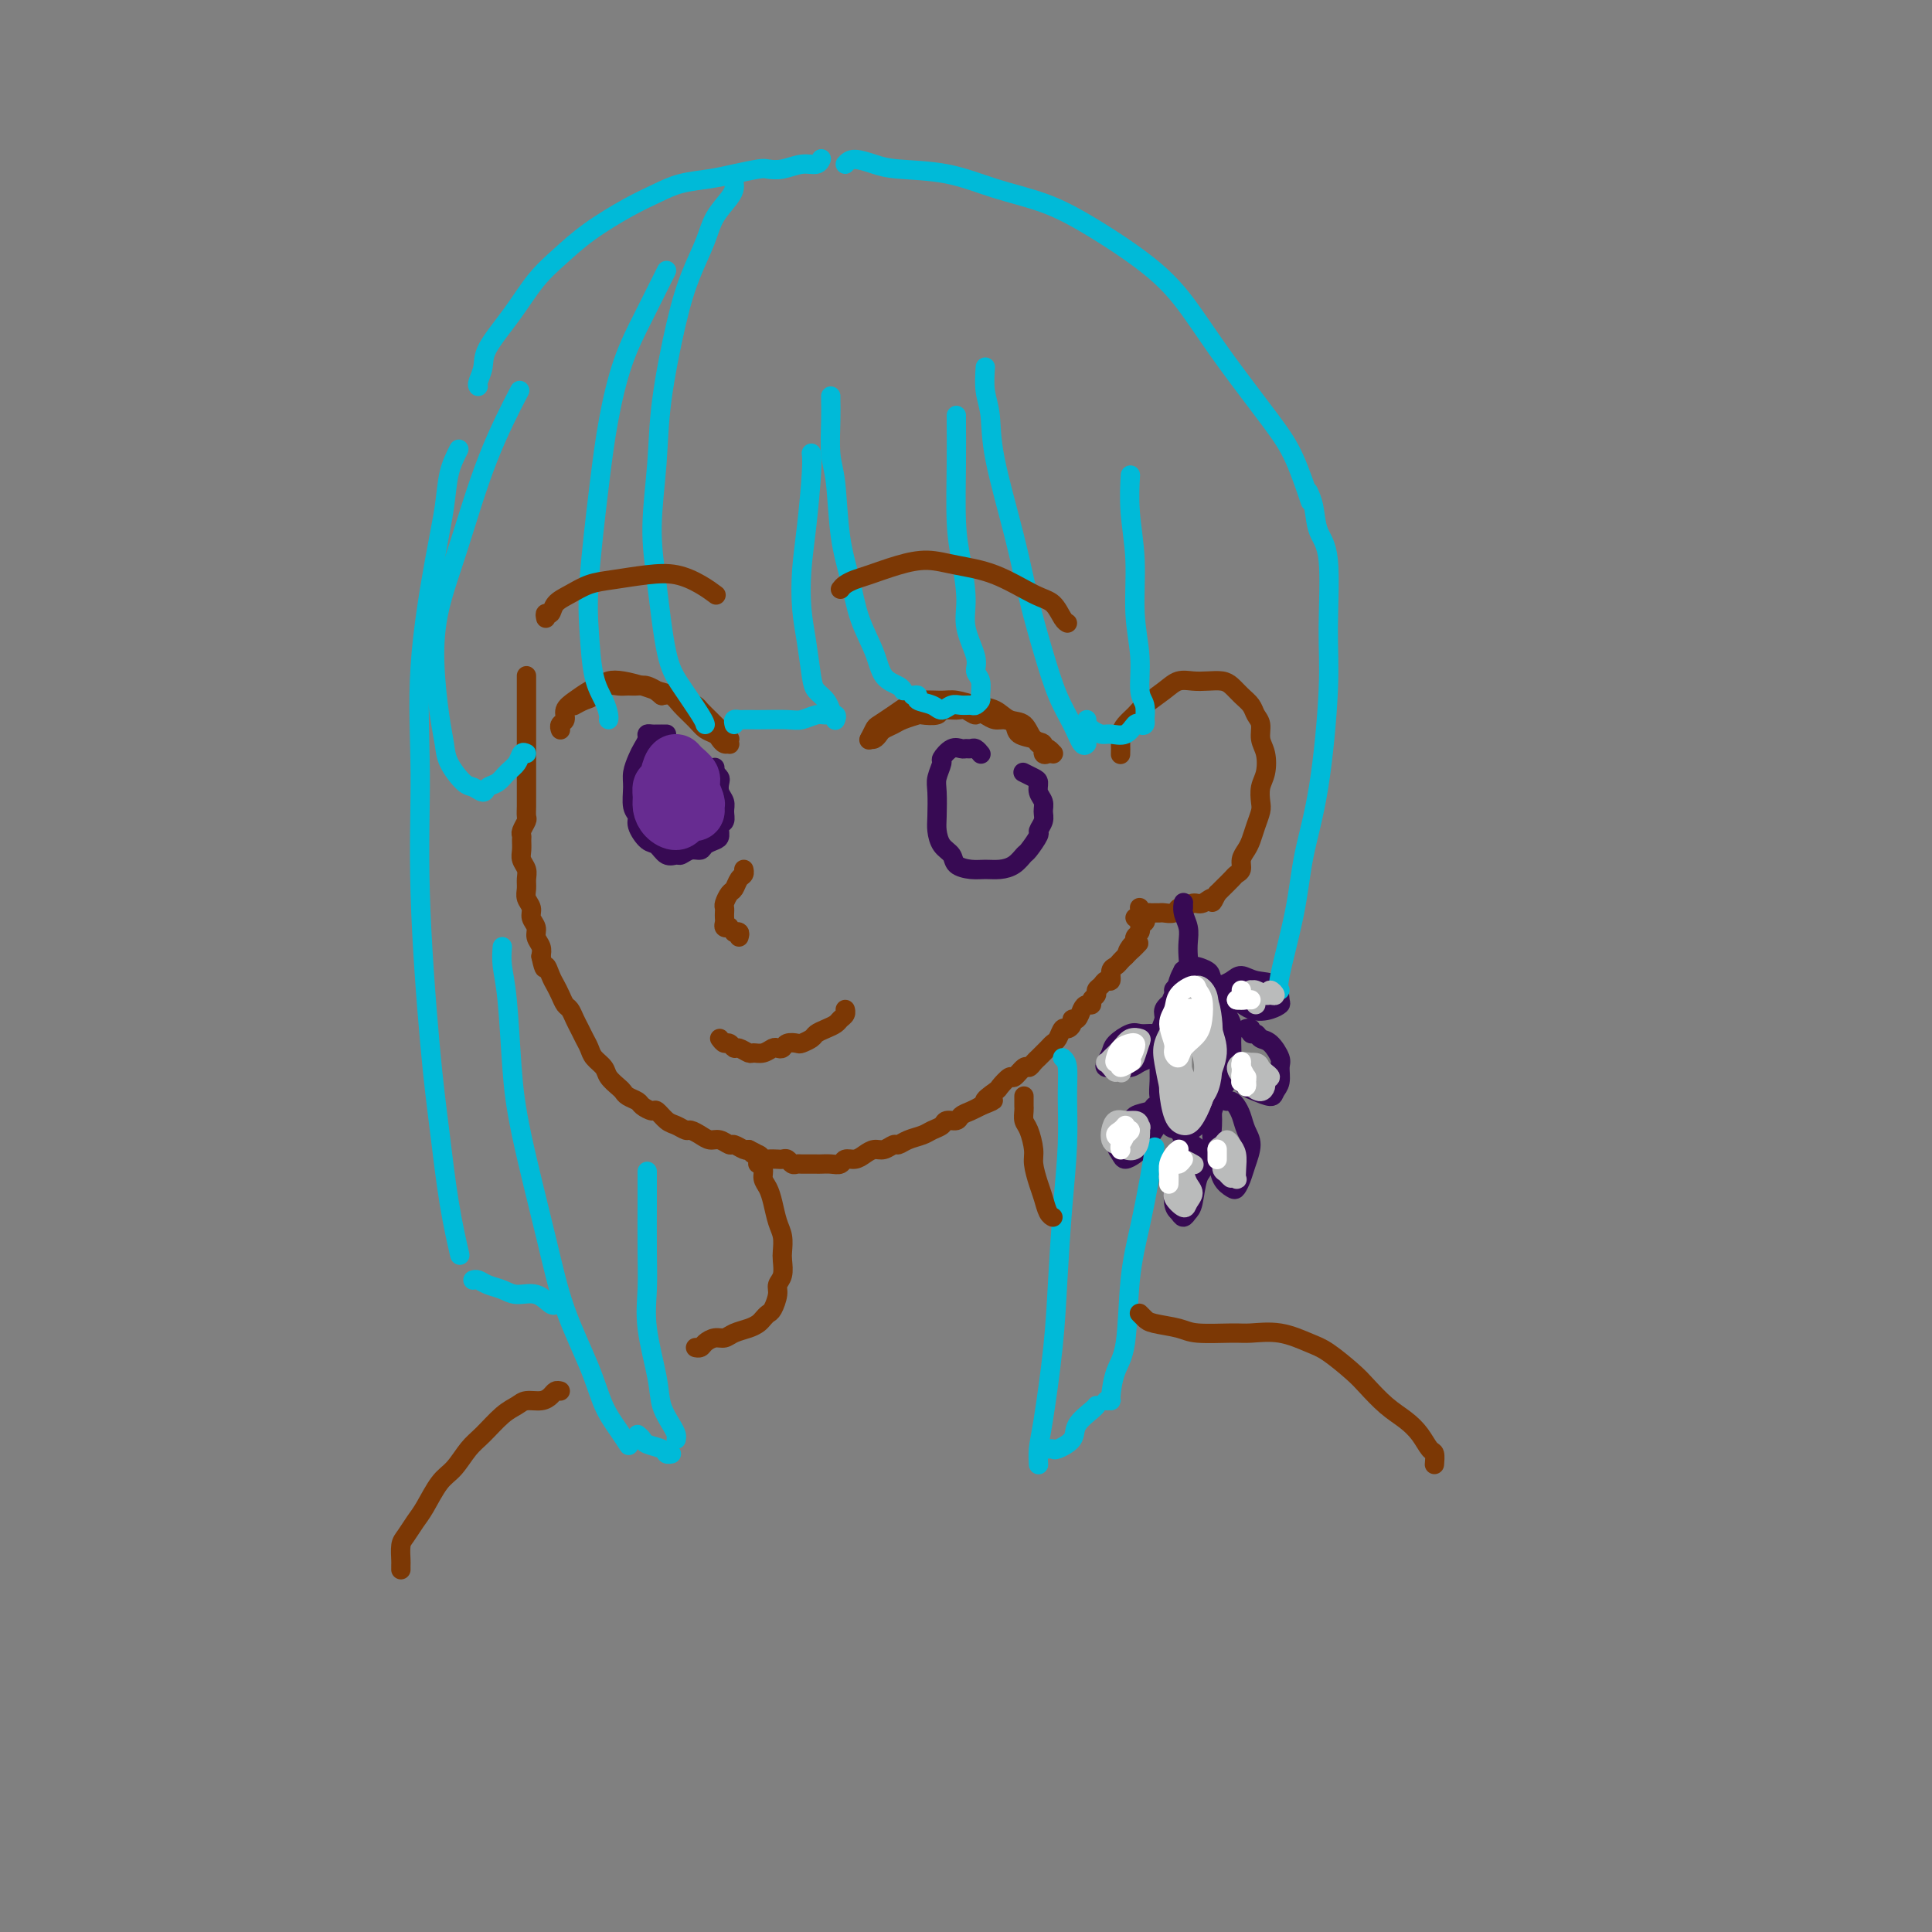 <svg viewBox='0 0 400 400' version='1.1' xmlns='http://www.w3.org/2000/svg' xmlns:xlink='http://www.w3.org/1999/xlink'><rect x="0" y="0" width="400" height="400" fill="#808080" stroke="none"/><g fill='none' stroke='#7C3805' stroke-width='4' stroke-linecap='round' stroke-linejoin='round'><path d='M109,140c-0.000,-0.088 -0.000,-0.175 0,0c0.000,0.175 0.000,0.613 0,1c-0.000,0.387 -0.000,0.723 0,1c0.000,0.277 0.000,0.496 0,1c-0.000,0.504 -0.000,1.294 0,2c0.000,0.706 0.000,1.329 0,2c-0.000,0.671 -0.000,1.391 0,2c0.000,0.609 0.000,1.105 0,2c-0.000,0.895 -0.000,2.187 0,3c0.000,0.813 0.000,1.148 0,2c-0.000,0.852 -0.000,2.221 0,3c0.000,0.779 0.001,0.967 0,2c-0.001,1.033 -0.004,2.910 0,4c0.004,1.090 0.015,1.391 0,2c-0.015,0.609 -0.057,1.524 0,2c0.057,0.476 0.212,0.512 0,1c-0.212,0.488 -0.790,1.429 -1,2c-0.210,0.571 -0.053,0.772 0,1c0.053,0.228 -0.000,0.484 0,1c0.000,0.516 0.053,1.293 0,2c-0.053,0.707 -0.211,1.344 0,2c0.211,0.656 0.793,1.330 1,2c0.207,0.670 0.040,1.334 0,2c-0.040,0.666 0.046,1.333 0,2c-0.046,0.667 -0.223,1.333 0,2c0.223,0.667 0.848,1.333 1,2c0.152,0.667 -0.169,1.333 0,2c0.169,0.667 0.829,1.333 1,2c0.171,0.667 -0.146,1.333 0,2c0.146,0.667 0.756,1.333 1,2c0.244,0.667 0.122,1.333 0,2'/><path d='M112,198c0.797,3.761 0.791,2.163 1,2c0.209,-0.163 0.633,1.107 1,2c0.367,0.893 0.676,1.408 1,2c0.324,0.592 0.664,1.261 1,2c0.336,0.739 0.667,1.549 1,2c0.333,0.451 0.667,0.544 1,1c0.333,0.456 0.666,1.277 1,2c0.334,0.723 0.671,1.348 1,2c0.329,0.652 0.650,1.329 1,2c0.350,0.671 0.727,1.335 1,2c0.273,0.665 0.440,1.330 1,2c0.560,0.670 1.511,1.345 2,2c0.489,0.655 0.516,1.289 1,2c0.484,0.711 1.424,1.500 2,2c0.576,0.500 0.788,0.713 1,1c0.212,0.287 0.423,0.650 1,1c0.577,0.350 1.520,0.689 2,1c0.480,0.311 0.499,0.594 1,1c0.501,0.406 1.486,0.936 2,1c0.514,0.064 0.557,-0.337 1,0c0.443,0.337 1.288,1.414 2,2c0.712,0.586 1.293,0.683 2,1c0.707,0.317 1.540,0.854 2,1c0.460,0.146 0.547,-0.101 1,0c0.453,0.101 1.272,0.548 2,1c0.728,0.452 1.365,0.909 2,1c0.635,0.091 1.270,-0.186 2,0c0.730,0.186 1.557,0.833 2,1c0.443,0.167 0.504,-0.147 1,0c0.496,0.147 1.427,0.756 2,1c0.573,0.244 0.786,0.122 1,0'/><path d='M155,238c4.047,1.944 1.666,1.306 1,1c-0.666,-0.306 0.385,-0.278 1,0c0.615,0.278 0.795,0.805 1,1c0.205,0.195 0.436,0.056 1,0c0.564,-0.056 1.461,-0.029 2,0c0.539,0.029 0.721,0.060 1,0c0.279,-0.060 0.656,-0.212 1,0c0.344,0.212 0.656,0.789 1,1c0.344,0.211 0.721,0.057 1,0c0.279,-0.057 0.459,-0.015 1,0c0.541,0.015 1.444,0.005 2,0c0.556,-0.005 0.764,-0.005 1,0c0.236,0.005 0.500,0.016 1,0c0.500,-0.016 1.236,-0.060 2,0c0.764,0.060 1.556,0.222 2,0c0.444,-0.222 0.541,-0.829 1,-1c0.459,-0.171 1.278,0.094 2,0c0.722,-0.094 1.345,-0.546 2,-1c0.655,-0.454 1.343,-0.909 2,-1c0.657,-0.091 1.282,0.183 2,0c0.718,-0.183 1.529,-0.823 2,-1c0.471,-0.177 0.603,0.107 1,0c0.397,-0.107 1.061,-0.607 2,-1c0.939,-0.393 2.153,-0.679 3,-1c0.847,-0.321 1.325,-0.677 2,-1c0.675,-0.323 1.546,-0.611 2,-1c0.454,-0.389 0.492,-0.878 1,-1c0.508,-0.122 1.487,0.122 2,0c0.513,-0.122 0.561,-0.610 1,-1c0.439,-0.390 1.268,-0.683 2,-1c0.732,-0.317 1.366,-0.659 2,-1'/><path d='M203,229c4.909,-1.968 1.681,-0.889 1,-1c-0.681,-0.111 1.183,-1.410 2,-2c0.817,-0.590 0.586,-0.469 1,-1c0.414,-0.531 1.473,-1.715 2,-2c0.527,-0.285 0.522,0.327 1,0c0.478,-0.327 1.437,-1.593 2,-2c0.563,-0.407 0.728,0.046 1,0c0.272,-0.046 0.650,-0.590 1,-1c0.350,-0.410 0.671,-0.686 1,-1c0.329,-0.314 0.666,-0.666 1,-1c0.334,-0.334 0.667,-0.649 1,-1c0.333,-0.351 0.668,-0.738 1,-1c0.332,-0.262 0.663,-0.400 1,-1c0.337,-0.600 0.682,-1.662 1,-2c0.318,-0.338 0.610,0.046 1,0c0.390,-0.046 0.878,-0.524 1,-1c0.122,-0.476 -0.121,-0.950 0,-1c0.121,-0.050 0.606,0.323 1,0c0.394,-0.323 0.698,-1.343 1,-2c0.302,-0.657 0.602,-0.950 1,-1c0.398,-0.050 0.894,0.142 1,0c0.106,-0.142 -0.179,-0.617 0,-1c0.179,-0.383 0.823,-0.675 1,-1c0.177,-0.325 -0.111,-0.682 0,-1c0.111,-0.318 0.621,-0.596 1,-1c0.379,-0.404 0.626,-0.934 1,-1c0.374,-0.066 0.874,0.333 1,0c0.126,-0.333 -0.121,-1.399 0,-2c0.121,-0.601 0.609,-0.739 1,-1c0.391,-0.261 0.683,-0.646 1,-1c0.317,-0.354 0.658,-0.677 1,-1'/><path d='M233,198c4.885,-4.974 2.097,-1.910 1,-1c-1.097,0.910 -0.504,-0.333 0,-1c0.504,-0.667 0.920,-0.757 1,-1c0.080,-0.243 -0.176,-0.640 0,-1c0.176,-0.360 0.783,-0.684 1,-1c0.217,-0.316 0.045,-0.624 0,-1c-0.045,-0.376 0.036,-0.819 0,-1c-0.036,-0.181 -0.191,-0.101 0,0c0.191,0.101 0.727,0.223 1,0c0.273,-0.223 0.283,-0.792 0,-1c-0.283,-0.208 -0.859,-0.056 -1,0c-0.141,0.056 0.154,0.015 0,0c-0.154,-0.015 -0.758,-0.004 -1,0c-0.242,0.004 -0.121,0.002 0,0'/><path d='M232,156c-0.004,0.178 -0.009,0.357 0,0c0.009,-0.357 0.031,-1.249 0,-2c-0.031,-0.751 -0.115,-1.359 0,-2c0.115,-0.641 0.428,-1.314 1,-2c0.572,-0.686 1.402,-1.385 2,-2c0.598,-0.615 0.964,-1.145 2,-2c1.036,-0.855 2.743,-2.033 4,-3c1.257,-0.967 2.066,-1.721 3,-2c0.934,-0.279 1.993,-0.083 3,0c1.007,0.083 1.961,0.052 3,0c1.039,-0.052 2.162,-0.127 3,0c0.838,0.127 1.391,0.456 2,1c0.609,0.544 1.272,1.304 2,2c0.728,0.696 1.519,1.329 2,2c0.481,0.671 0.652,1.380 1,2c0.348,0.620 0.874,1.152 1,2c0.126,0.848 -0.149,2.013 0,3c0.149,0.987 0.720,1.797 1,3c0.280,1.203 0.268,2.800 0,4c-0.268,1.200 -0.793,2.002 -1,3c-0.207,0.998 -0.097,2.193 0,3c0.097,0.807 0.180,1.227 0,2c-0.180,0.773 -0.622,1.898 -1,3c-0.378,1.102 -0.693,2.179 -1,3c-0.307,0.821 -0.606,1.385 -1,2c-0.394,0.615 -0.883,1.282 -1,2c-0.117,0.718 0.137,1.488 0,2c-0.137,0.512 -0.666,0.766 -1,1c-0.334,0.234 -0.475,0.448 -1,1c-0.525,0.552 -1.436,1.444 -2,2c-0.564,0.556 -0.782,0.778 -1,1'/><path d='M252,185c-1.522,3.100 -0.828,1.352 -1,1c-0.172,-0.352 -1.211,0.694 -2,1c-0.789,0.306 -1.328,-0.128 -2,0c-0.672,0.128 -1.475,0.819 -2,1c-0.525,0.181 -0.770,-0.148 -1,0c-0.230,0.148 -0.444,0.772 -1,1c-0.556,0.228 -1.455,0.061 -2,0c-0.545,-0.061 -0.737,-0.015 -1,0c-0.263,0.015 -0.596,0.000 -1,0c-0.404,-0.000 -0.879,0.014 -1,0c-0.121,-0.014 0.111,-0.056 0,0c-0.111,0.056 -0.566,0.211 -1,0c-0.434,-0.211 -0.848,-0.789 -1,-1c-0.152,-0.211 -0.041,-0.057 0,0c0.041,0.057 0.012,0.016 0,0c-0.012,-0.016 -0.006,-0.008 0,0'/><path d='M116,151c0.033,0.096 0.066,0.192 0,0c-0.066,-0.192 -0.232,-0.671 0,-1c0.232,-0.329 0.863,-0.508 1,-1c0.137,-0.492 -0.221,-1.298 0,-2c0.221,-0.702 1.020,-1.299 2,-2c0.980,-0.701 2.142,-1.505 3,-2c0.858,-0.495 1.412,-0.679 2,-1c0.588,-0.321 1.211,-0.777 2,-1c0.789,-0.223 1.743,-0.212 3,0c1.257,0.212 2.816,0.627 4,1c1.184,0.373 1.994,0.706 3,1c1.006,0.294 2.210,0.551 3,1c0.790,0.449 1.167,1.090 2,2c0.833,0.910 2.121,2.090 3,3c0.879,0.910 1.350,1.550 2,2c0.650,0.450 1.481,0.710 2,1c0.519,0.290 0.727,0.610 1,1c0.273,0.390 0.610,0.852 1,1c0.390,0.148 0.834,-0.016 1,0c0.166,0.016 0.056,0.212 0,0c-0.056,-0.212 -0.057,-0.830 0,-1c0.057,-0.170 0.171,0.110 0,0c-0.171,-0.110 -0.627,-0.611 -1,-1c-0.373,-0.389 -0.662,-0.667 -1,-1c-0.338,-0.333 -0.724,-0.720 -1,-1c-0.276,-0.280 -0.440,-0.452 -1,-1c-0.560,-0.548 -1.515,-1.471 -2,-2c-0.485,-0.529 -0.500,-0.664 -1,-1c-0.500,-0.336 -1.484,-0.874 -2,-1c-0.516,-0.126 -0.562,0.158 -1,0c-0.438,-0.158 -1.268,-0.760 -2,-1c-0.732,-0.240 -1.366,-0.120 -2,0'/><path d='M137,144c-1.987,-1.558 -0.954,-0.953 -1,-1c-0.046,-0.047 -1.171,-0.747 -2,-1c-0.829,-0.253 -1.363,-0.061 -2,0c-0.637,0.061 -1.378,-0.009 -2,0c-0.622,0.009 -1.127,0.097 -2,0c-0.873,-0.097 -2.115,-0.380 -3,0c-0.885,0.380 -1.412,1.421 -2,2c-0.588,0.579 -1.235,0.694 -2,1c-0.765,0.306 -1.647,0.802 -2,1c-0.353,0.198 -0.176,0.099 0,0'/><path d='M180,153c0.027,-0.056 0.055,-0.112 0,0c-0.055,0.112 -0.191,0.391 0,0c0.191,-0.391 0.710,-1.454 1,-2c0.290,-0.546 0.350,-0.577 1,-1c0.650,-0.423 1.892,-1.239 3,-2c1.108,-0.761 2.084,-1.469 3,-2c0.916,-0.531 1.771,-0.887 3,-1c1.229,-0.113 2.832,0.015 4,0c1.168,-0.015 1.902,-0.175 3,0c1.098,0.175 2.559,0.685 4,1c1.441,0.315 2.863,0.436 4,1c1.137,0.564 1.988,1.570 3,2c1.012,0.430 2.184,0.283 3,1c0.816,0.717 1.275,2.297 2,3c0.725,0.703 1.715,0.528 2,1c0.285,0.472 -0.134,1.591 0,2c0.134,0.409 0.820,0.109 1,0c0.180,-0.109 -0.148,-0.029 0,0c0.148,0.029 0.770,0.005 1,0c0.230,-0.005 0.068,0.010 0,0c-0.068,-0.010 -0.044,-0.044 0,0c0.044,0.044 0.106,0.168 0,0c-0.106,-0.168 -0.381,-0.626 -1,-1c-0.619,-0.374 -1.583,-0.665 -2,-1c-0.417,-0.335 -0.286,-0.716 -1,-1c-0.714,-0.284 -2.274,-0.471 -3,-1c-0.726,-0.529 -0.617,-1.399 -1,-2c-0.383,-0.601 -1.257,-0.931 -2,-1c-0.743,-0.069 -1.355,0.123 -2,0c-0.645,-0.123 -1.322,-0.562 -2,-1'/><path d='M204,148c-2.208,-1.176 -1.727,-0.115 -2,0c-0.273,0.115 -1.300,-0.715 -2,-1c-0.700,-0.285 -1.075,-0.025 -2,0c-0.925,0.025 -2.401,-0.187 -3,0c-0.599,0.187 -0.320,0.771 -1,1c-0.680,0.229 -2.318,0.103 -3,0c-0.682,-0.103 -0.406,-0.182 -1,0c-0.594,0.182 -2.057,0.627 -3,1c-0.943,0.373 -1.367,0.674 -2,1c-0.633,0.326 -1.476,0.676 -2,1c-0.524,0.324 -0.728,0.623 -1,1c-0.272,0.377 -0.612,0.832 -1,1c-0.388,0.168 -0.825,0.048 -1,0c-0.175,-0.048 -0.087,-0.024 0,0'/><path d='M153,194c0.122,-0.415 0.244,-0.829 0,-1c-0.244,-0.171 -0.854,-0.098 -1,0c-0.146,0.098 0.171,0.219 0,0c-0.171,-0.219 -0.830,-0.780 -1,-1c-0.170,-0.220 0.151,-0.100 0,0c-0.151,0.100 -0.772,0.181 -1,0c-0.228,-0.181 -0.062,-0.625 0,-1c0.062,-0.375 0.020,-0.682 0,-1c-0.020,-0.318 -0.016,-0.647 0,-1c0.016,-0.353 0.046,-0.728 0,-1c-0.046,-0.272 -0.166,-0.440 0,-1c0.166,-0.560 0.619,-1.513 1,-2c0.381,-0.487 0.691,-0.509 1,-1c0.309,-0.491 0.619,-1.451 1,-2c0.381,-0.549 0.833,-0.686 1,-1c0.167,-0.314 0.048,-0.804 0,-1c-0.048,-0.196 -0.024,-0.098 0,0'/><path d='M149,215c0.336,0.455 0.671,0.910 1,1c0.329,0.090 0.651,-0.187 1,0c0.349,0.187 0.726,0.836 1,1c0.274,0.164 0.444,-0.156 1,0c0.556,0.156 1.497,0.788 2,1c0.503,0.212 0.569,0.005 1,0c0.431,-0.005 1.228,0.191 2,0c0.772,-0.191 1.520,-0.769 2,-1c0.480,-0.231 0.691,-0.114 1,0c0.309,0.114 0.717,0.224 1,0c0.283,-0.224 0.442,-0.781 1,-1c0.558,-0.219 1.514,-0.100 2,0c0.486,0.100 0.501,0.182 1,0c0.499,-0.182 1.481,-0.626 2,-1c0.519,-0.374 0.574,-0.677 1,-1c0.426,-0.323 1.225,-0.665 2,-1c0.775,-0.335 1.528,-0.664 2,-1c0.472,-0.336 0.663,-0.678 1,-1c0.337,-0.322 0.822,-0.625 1,-1c0.178,-0.375 0.051,-0.821 0,-1c-0.051,-0.179 -0.025,-0.089 0,0'/></g>
<g fill='none' stroke='#370A53' stroke-width='4' stroke-linecap='round' stroke-linejoin='round'><path d='M138,152c-0.416,0.000 -0.832,0.000 -1,0c-0.168,-0.000 -0.087,-0.001 0,0c0.087,0.001 0.182,0.002 0,0c-0.182,-0.002 -0.640,-0.009 -1,0c-0.360,0.009 -0.621,0.032 -1,0c-0.379,-0.032 -0.876,-0.118 -1,0c-0.124,0.118 0.125,0.442 0,1c-0.125,0.558 -0.623,1.350 -1,2c-0.377,0.650 -0.633,1.157 -1,2c-0.367,0.843 -0.846,2.020 -1,3c-0.154,0.980 0.017,1.762 0,3c-0.017,1.238 -0.223,2.932 0,4c0.223,1.068 0.874,1.509 1,2c0.126,0.491 -0.275,1.031 0,2c0.275,0.969 1.225,2.366 2,3c0.775,0.634 1.376,0.506 2,1c0.624,0.494 1.270,1.611 2,2c0.730,0.389 1.542,0.049 2,0c0.458,-0.049 0.560,0.194 1,0c0.440,-0.194 1.218,-0.824 2,-1c0.782,-0.176 1.567,0.104 2,0c0.433,-0.104 0.512,-0.590 1,-1c0.488,-0.410 1.384,-0.743 2,-1c0.616,-0.257 0.951,-0.439 1,-1c0.049,-0.561 -0.187,-1.501 0,-2c0.187,-0.499 0.796,-0.557 1,-1c0.204,-0.443 0.003,-1.270 0,-2c-0.003,-0.730 0.193,-1.361 0,-2c-0.193,-0.639 -0.773,-1.285 -1,-2c-0.227,-0.715 -0.100,-1.500 0,-2c0.100,-0.500 0.171,-0.714 0,-1c-0.171,-0.286 -0.586,-0.643 -1,-1'/><path d='M148,160c0.000,-2.167 0.000,-0.583 0,0c0.000,0.583 0.000,0.167 0,0c0.000,-0.167 0.000,-0.083 0,0'/><path d='M203,156c0.090,0.114 0.179,0.227 0,0c-0.179,-0.227 -0.628,-0.795 -1,-1c-0.372,-0.205 -0.668,-0.048 -1,0c-0.332,0.048 -0.701,-0.014 -1,0c-0.299,0.014 -0.529,0.104 -1,0c-0.471,-0.104 -1.184,-0.403 -2,0c-0.816,0.403 -1.735,1.508 -2,2c-0.265,0.492 0.125,0.371 0,1c-0.125,0.629 -0.764,2.006 -1,3c-0.236,0.994 -0.070,1.603 0,3c0.070,1.397 0.045,3.582 0,5c-0.045,1.418 -0.108,2.068 0,3c0.108,0.932 0.388,2.144 1,3c0.612,0.856 1.556,1.354 2,2c0.444,0.646 0.387,1.439 1,2c0.613,0.561 1.894,0.889 3,1c1.106,0.111 2.035,0.004 3,0c0.965,-0.004 1.965,0.093 3,0c1.035,-0.093 2.105,-0.377 3,-1c0.895,-0.623 1.617,-1.584 2,-2c0.383,-0.416 0.428,-0.285 1,-1c0.572,-0.715 1.671,-2.274 2,-3c0.329,-0.726 -0.112,-0.617 0,-1c0.112,-0.383 0.777,-1.258 1,-2c0.223,-0.742 0.006,-1.350 0,-2c-0.006,-0.650 0.201,-1.341 0,-2c-0.201,-0.659 -0.811,-1.287 -1,-2c-0.189,-0.713 0.042,-1.511 0,-2c-0.042,-0.489 -0.357,-0.670 -1,-1c-0.643,-0.330 -1.612,-0.809 -2,-1c-0.388,-0.191 -0.194,-0.096 0,0'/><path d='M245,188c0.002,-0.434 0.004,-0.868 0,-1c-0.004,-0.132 -0.015,0.036 0,0c0.015,-0.036 0.056,-0.278 0,0c-0.056,0.278 -0.210,1.077 0,2c0.210,0.923 0.785,1.970 1,3c0.215,1.030 0.072,2.041 0,3c-0.072,0.959 -0.072,1.865 0,3c0.072,1.135 0.215,2.500 0,3c-0.215,0.500 -0.789,0.135 -1,0c-0.211,-0.135 -0.060,-0.038 0,0c0.060,0.038 0.030,0.019 0,0'/><path d='M242,219c0.002,0.171 0.003,0.342 0,0c-0.003,-0.342 -0.012,-1.197 0,-2c0.012,-0.803 0.044,-1.552 0,-3c-0.044,-1.448 -0.165,-3.594 0,-5c0.165,-1.406 0.615,-2.073 1,-3c0.385,-0.927 0.704,-2.116 1,-3c0.296,-0.884 0.568,-1.465 1,-2c0.432,-0.535 1.023,-1.024 2,-1c0.977,0.024 2.339,0.561 3,1c0.661,0.439 0.623,0.780 1,2c0.377,1.220 1.171,3.321 2,5c0.829,1.679 1.693,2.938 2,4c0.307,1.062 0.056,1.926 0,3c-0.056,1.074 0.083,2.358 0,4c-0.083,1.642 -0.387,3.643 -1,5c-0.613,1.357 -1.534,2.071 -2,3c-0.466,0.929 -0.477,2.073 -1,3c-0.523,0.927 -1.559,1.635 -2,2c-0.441,0.365 -0.289,0.385 -1,1c-0.711,0.615 -2.285,1.824 -3,2c-0.715,0.176 -0.570,-0.680 -1,-1c-0.430,-0.320 -1.436,-0.104 -2,-1c-0.564,-0.896 -0.687,-2.904 -1,-4c-0.313,-1.096 -0.817,-1.279 -1,-2c-0.183,-0.721 -0.045,-1.979 0,-3c0.045,-1.021 -0.004,-1.807 0,-3c0.004,-1.193 0.059,-2.795 0,-4c-0.059,-1.205 -0.232,-2.014 0,-3c0.232,-0.986 0.870,-2.150 1,-3c0.130,-0.850 -0.249,-1.386 0,-2c0.249,-0.614 1.124,-1.307 2,-2'/><path d='M243,207c0.405,-3.024 -0.083,-2.083 0,-2c0.083,0.083 0.738,-0.690 1,-1c0.262,-0.310 0.131,-0.155 0,0'/><path d='M240,215c0.096,-0.424 0.193,-0.847 0,-1c-0.193,-0.153 -0.675,-0.035 -1,0c-0.325,0.035 -0.493,-0.013 -1,0c-0.507,0.013 -1.355,0.087 -2,0c-0.645,-0.087 -1.088,-0.335 -2,0c-0.912,0.335 -2.292,1.252 -3,2c-0.708,0.748 -0.744,1.326 -1,2c-0.256,0.674 -0.732,1.446 -1,2c-0.268,0.554 -0.327,0.892 0,1c0.327,0.108 1.040,-0.013 2,0c0.960,0.013 2.166,0.161 3,0c0.834,-0.161 1.296,-0.631 2,-1c0.704,-0.369 1.651,-0.638 2,-1c0.349,-0.362 0.100,-0.818 0,-1c-0.100,-0.182 -0.050,-0.091 0,0'/><path d='M240,229c0.106,0.026 0.212,0.051 0,0c-0.212,-0.051 -0.743,-0.180 -1,0c-0.257,0.180 -0.242,0.667 -1,1c-0.758,0.333 -2.291,0.512 -3,1c-0.709,0.488 -0.594,1.284 -1,2c-0.406,0.716 -1.332,1.352 -2,2c-0.668,0.648 -1.077,1.307 -1,2c0.077,0.693 0.640,1.419 1,2c0.360,0.581 0.517,1.015 1,1c0.483,-0.015 1.292,-0.481 2,-1c0.708,-0.519 1.314,-1.092 2,-2c0.686,-0.908 1.452,-2.151 2,-3c0.548,-0.849 0.878,-1.306 1,-2c0.122,-0.694 0.035,-1.627 0,-2c-0.035,-0.373 -0.017,-0.187 0,0'/><path d='M246,236c-0.445,0.432 -0.889,0.865 -1,1c-0.111,0.135 0.113,-0.027 0,0c-0.113,0.027 -0.563,0.245 -1,1c-0.437,0.755 -0.860,2.049 -1,3c-0.140,0.951 0.004,1.558 0,3c-0.004,1.442 -0.156,3.718 0,5c0.156,1.282 0.619,1.570 1,2c0.381,0.430 0.681,1.003 1,1c0.319,-0.003 0.656,-0.581 1,-1c0.344,-0.419 0.696,-0.679 1,-2c0.304,-1.321 0.561,-3.703 1,-5c0.439,-1.297 1.060,-1.511 1,-2c-0.060,-0.489 -0.799,-1.255 -1,-2c-0.201,-0.745 0.138,-1.470 0,-2c-0.138,-0.530 -0.754,-0.866 -1,-1c-0.246,-0.134 -0.123,-0.067 0,0'/><path d='M251,230c-0.007,0.262 -0.014,0.525 0,1c0.014,0.475 0.049,1.164 0,2c-0.049,0.836 -0.182,1.819 0,3c0.182,1.181 0.679,2.560 1,4c0.321,1.440 0.467,2.942 1,4c0.533,1.058 1.454,1.672 2,2c0.546,0.328 0.718,0.370 1,0c0.282,-0.370 0.675,-1.152 1,-2c0.325,-0.848 0.581,-1.761 1,-3c0.419,-1.239 0.999,-2.805 1,-4c0.001,-1.195 -0.578,-2.019 -1,-3c-0.422,-0.981 -0.688,-2.119 -1,-3c-0.312,-0.881 -0.671,-1.504 -1,-2c-0.329,-0.496 -0.627,-0.864 -1,-1c-0.373,-0.136 -0.821,-0.039 -1,0c-0.179,0.039 -0.090,0.019 0,0'/><path d='M256,220c-0.406,-0.067 -0.812,-0.135 -1,0c-0.188,0.135 -0.159,0.471 0,1c0.159,0.529 0.448,1.249 1,2c0.552,0.751 1.367,1.531 2,2c0.633,0.469 1.083,0.627 2,1c0.917,0.373 2.300,0.961 3,1c0.700,0.039 0.718,-0.469 1,-1c0.282,-0.531 0.829,-1.083 1,-2c0.171,-0.917 -0.034,-2.197 0,-3c0.034,-0.803 0.306,-1.128 0,-2c-0.306,-0.872 -1.191,-2.290 -2,-3c-0.809,-0.710 -1.541,-0.712 -2,-1c-0.459,-0.288 -0.645,-0.862 -1,-1c-0.355,-0.138 -0.879,0.159 -1,0c-0.121,-0.159 0.160,-0.774 0,-1c-0.160,-0.226 -0.760,-0.065 -1,0c-0.240,0.065 -0.120,0.032 0,0'/><path d='M253,205c-0.013,-0.417 -0.026,-0.834 0,-1c0.026,-0.166 0.091,-0.079 0,0c-0.091,0.079 -0.340,0.152 0,0c0.340,-0.152 1.268,-0.528 2,-1c0.732,-0.472 1.269,-1.042 2,-1c0.731,0.042 1.655,0.694 3,1c1.345,0.306 3.109,0.267 4,1c0.891,0.733 0.909,2.240 1,3c0.091,0.760 0.255,0.774 0,1c-0.255,0.226 -0.930,0.663 -2,1c-1.070,0.337 -2.534,0.575 -4,0c-1.466,-0.575 -2.933,-1.962 -4,-3c-1.067,-1.038 -1.733,-1.725 -2,-2c-0.267,-0.275 -0.133,-0.137 0,0'/></g>
<g fill='none' stroke='#00BAD8' stroke-width='4' stroke-linecap='round' stroke-linejoin='round'><path d='M152,38c0.033,0.288 0.067,0.577 0,1c-0.067,0.423 -0.233,0.981 -1,2c-0.767,1.019 -2.135,2.498 -3,4c-0.865,1.502 -1.225,3.028 -2,5c-0.775,1.972 -1.963,4.389 -3,7c-1.037,2.611 -1.922,5.414 -3,10c-1.078,4.586 -2.350,10.953 -3,16c-0.650,5.047 -0.678,8.773 -1,13c-0.322,4.227 -0.937,8.953 -1,13c-0.063,4.047 0.428,7.414 1,12c0.572,4.586 1.225,10.392 2,14c0.775,3.608 1.672,5.019 3,7c1.328,1.981 3.088,4.533 4,6c0.912,1.467 0.975,1.848 1,2c0.025,0.152 0.013,0.076 0,0'/><path d='M152,150c-0.097,-0.423 -0.195,-0.845 0,-1c0.195,-0.155 0.682,-0.042 1,0c0.318,0.042 0.468,0.012 1,0c0.532,-0.012 1.445,-0.007 2,0c0.555,0.007 0.753,0.016 2,0c1.247,-0.016 3.543,-0.058 5,0c1.457,0.058 2.075,0.215 3,0c0.925,-0.215 2.157,-0.804 3,-1c0.843,-0.196 1.298,-0.001 2,0c0.702,0.001 1.650,-0.192 2,0c0.350,0.192 0.100,0.769 0,1c-0.100,0.231 -0.050,0.115 0,0'/><path d='M172,147c0.059,0.178 0.118,0.356 0,0c-0.118,-0.356 -0.413,-1.246 -1,-2c-0.587,-0.754 -1.464,-1.371 -2,-2c-0.536,-0.629 -0.729,-1.271 -1,-3c-0.271,-1.729 -0.619,-4.546 -1,-7c-0.381,-2.454 -0.796,-4.546 -1,-7c-0.204,-2.454 -0.198,-5.271 0,-8c0.198,-2.729 0.589,-5.371 1,-9c0.411,-3.629 0.841,-8.246 1,-11c0.159,-2.754 0.045,-3.644 0,-4c-0.045,-0.356 -0.023,-0.178 0,0'/><path d='M172,82c-0.007,0.153 -0.014,0.306 0,1c0.014,0.694 0.048,1.929 0,4c-0.048,2.071 -0.180,4.978 0,7c0.180,2.022 0.671,3.159 1,6c0.329,2.841 0.496,7.388 1,11c0.504,3.612 1.347,6.291 2,9c0.653,2.709 1.117,5.447 2,8c0.883,2.553 2.184,4.919 3,7c0.816,2.081 1.147,3.877 2,5c0.853,1.123 2.230,1.571 3,2c0.770,0.429 0.934,0.837 1,1c0.066,0.163 0.033,0.082 0,0'/><path d='M189,144c0.501,-0.093 1.002,-0.186 1,0c-0.002,0.186 -0.506,0.653 0,1c0.506,0.347 2.023,0.576 3,1c0.977,0.424 1.413,1.043 2,1c0.587,-0.043 1.324,-0.747 2,-1c0.676,-0.253 1.291,-0.055 2,0c0.709,0.055 1.512,-0.034 2,0c0.488,0.034 0.662,0.189 1,0c0.338,-0.189 0.839,-0.722 1,-1c0.161,-0.278 -0.017,-0.299 0,-1c0.017,-0.701 0.230,-2.081 0,-3c-0.230,-0.919 -0.901,-1.378 -1,-2c-0.099,-0.622 0.376,-1.409 0,-3c-0.376,-1.591 -1.603,-3.987 -2,-6c-0.397,-2.013 0.037,-3.642 0,-6c-0.037,-2.358 -0.546,-5.445 -1,-8c-0.454,-2.555 -0.854,-4.580 -1,-8c-0.146,-3.420 -0.039,-8.236 0,-12c0.039,-3.764 0.011,-6.475 0,-8c-0.011,-1.525 -0.003,-1.864 0,-2c0.003,-0.136 0.002,-0.068 0,0'/><path d='M138,56c-0.606,1.207 -1.212,2.415 -2,4c-0.788,1.585 -1.760,3.548 -3,6c-1.240,2.452 -2.750,5.393 -4,9c-1.250,3.607 -2.242,7.878 -3,12c-0.758,4.122 -1.282,8.094 -2,14c-0.718,5.906 -1.628,13.747 -2,19c-0.372,5.253 -0.205,7.919 0,11c0.205,3.081 0.447,6.577 1,9c0.553,2.423 1.416,3.774 2,5c0.584,1.226 0.888,2.329 1,3c0.112,0.671 0.030,0.911 0,1c-0.030,0.089 -0.009,0.025 0,0c0.009,-0.025 0.004,-0.013 0,0'/><path d='M109,156c-0.358,-0.181 -0.716,-0.361 -1,0c-0.284,0.361 -0.495,1.264 -1,2c-0.505,0.736 -1.304,1.304 -2,2c-0.696,0.696 -1.287,1.521 -2,2c-0.713,0.479 -1.546,0.614 -2,1c-0.454,0.386 -0.527,1.024 -1,1c-0.473,-0.024 -1.345,-0.710 -2,-1c-0.655,-0.290 -1.094,-0.184 -2,-1c-0.906,-0.816 -2.280,-2.555 -3,-4c-0.720,-1.445 -0.785,-2.596 -1,-4c-0.215,-1.404 -0.581,-3.061 -1,-6c-0.419,-2.939 -0.893,-7.161 -1,-11c-0.107,-3.839 0.151,-7.297 1,-11c0.849,-3.703 2.289,-7.652 4,-13c1.711,-5.348 3.691,-12.094 6,-18c2.309,-5.906 4.945,-10.973 6,-13c1.055,-2.027 0.527,-1.013 0,0'/><path d='M204,76c-0.110,1.713 -0.221,3.426 0,5c0.221,1.574 0.772,3.008 1,5c0.228,1.992 0.133,4.541 1,9c0.867,4.459 2.697,10.828 4,16c1.303,5.172 2.079,9.149 3,13c0.921,3.851 1.988,7.578 3,11c1.012,3.422 1.970,6.538 3,9c1.030,2.462 2.132,4.268 3,6c0.868,1.732 1.503,3.389 2,4c0.497,0.611 0.856,0.174 1,0c0.144,-0.174 0.072,-0.087 0,0'/><path d='M225,149c-0.005,0.417 -0.009,0.834 0,1c0.009,0.166 0.032,0.083 0,0c-0.032,-0.083 -0.118,-0.164 0,0c0.118,0.164 0.441,0.572 1,1c0.559,0.428 1.354,0.874 2,1c0.646,0.126 1.144,-0.070 2,0c0.856,0.070 2.072,0.407 3,0c0.928,-0.407 1.569,-1.556 2,-2c0.431,-0.444 0.652,-0.181 1,0c0.348,0.181 0.821,0.281 1,0c0.179,-0.281 0.063,-0.942 0,-1c-0.063,-0.058 -0.074,0.489 0,0c0.074,-0.489 0.231,-2.013 0,-3c-0.231,-0.987 -0.850,-1.436 -1,-3c-0.150,-1.564 0.170,-4.241 0,-7c-0.170,-2.759 -0.830,-5.598 -1,-9c-0.170,-3.402 0.150,-7.365 0,-11c-0.150,-3.635 -0.771,-6.940 -1,-10c-0.229,-3.060 -0.065,-5.874 0,-7c0.065,-1.126 0.033,-0.563 0,0'/><path d='M99,80c-0.115,-0.160 -0.230,-0.321 0,-1c0.230,-0.679 0.804,-1.878 1,-3c0.196,-1.122 0.012,-2.168 1,-4c0.988,-1.832 3.148,-4.451 5,-7c1.852,-2.549 3.397,-5.029 5,-7c1.603,-1.971 3.263,-3.435 5,-5c1.737,-1.565 3.552,-3.231 6,-5c2.448,-1.769 5.528,-3.640 8,-5c2.472,-1.360 4.336,-2.211 6,-3c1.664,-0.789 3.127,-1.518 5,-2c1.873,-0.482 4.156,-0.716 6,-1c1.844,-0.284 3.249,-0.616 5,-1c1.751,-0.384 3.849,-0.820 5,-1c1.151,-0.180 1.356,-0.105 2,0c0.644,0.105 1.728,0.238 3,0c1.272,-0.238 2.733,-0.847 4,-1c1.267,-0.153 2.341,0.151 3,0c0.659,-0.151 0.903,-0.757 1,-1c0.097,-0.243 0.049,-0.121 0,0'/><path d='M175,34c0.480,-0.508 0.960,-1.017 2,-1c1.040,0.017 2.642,0.559 4,1c1.358,0.441 2.474,0.781 5,1c2.526,0.219 6.463,0.316 10,1c3.537,0.684 6.674,1.954 10,3c3.326,1.046 6.839,1.869 10,3c3.161,1.131 5.969,2.569 10,5c4.031,2.431 9.285,5.853 13,9c3.715,3.147 5.893,6.018 8,9c2.107,2.982 4.145,6.075 7,10c2.855,3.925 6.528,8.681 9,12c2.472,3.319 3.742,5.201 5,8c1.258,2.799 2.502,6.514 3,8c0.498,1.486 0.249,0.743 0,0'/><path d='M271,102c-0.099,-0.211 -0.199,-0.423 0,0c0.199,0.423 0.696,1.479 1,3c0.304,1.521 0.416,3.507 1,5c0.584,1.493 1.639,2.492 2,6c0.361,3.508 0.029,9.526 0,14c-0.029,4.474 0.244,7.405 0,13c-0.244,5.595 -1.004,13.853 -2,20c-0.996,6.147 -2.228,10.183 -3,14c-0.772,3.817 -1.083,7.415 -2,12c-0.917,4.585 -2.439,10.158 -3,13c-0.561,2.842 -0.160,2.955 0,3c0.160,0.045 0.080,0.023 0,0'/><path d='M95,93c-0.768,1.513 -1.536,3.026 -2,5c-0.464,1.974 -0.623,4.409 -1,7c-0.377,2.591 -0.971,5.338 -2,11c-1.029,5.662 -2.494,14.240 -3,22c-0.506,7.760 -0.053,14.703 0,22c0.053,7.297 -0.294,14.948 0,25c0.294,10.052 1.228,22.506 2,31c0.772,8.494 1.382,13.029 2,18c0.618,4.971 1.243,10.377 2,15c0.757,4.623 1.645,8.464 2,10c0.355,1.536 0.178,0.768 0,0'/><path d='M98,265c-0.072,0.025 -0.145,0.049 0,0c0.145,-0.049 0.506,-0.173 1,0c0.494,0.173 1.120,0.642 2,1c0.880,0.358 2.015,0.604 3,1c0.985,0.396 1.819,0.943 3,1c1.181,0.057 2.708,-0.377 4,0c1.292,0.377 2.348,1.563 3,2c0.652,0.437 0.901,0.125 1,0c0.099,-0.125 0.050,-0.062 0,0'/><path d='M104,196c-0.090,1.247 -0.180,2.495 0,4c0.180,1.505 0.629,3.268 1,7c0.371,3.732 0.662,9.433 1,14c0.338,4.567 0.723,7.998 2,14c1.277,6.002 3.448,14.573 5,21c1.552,6.427 2.486,10.710 4,15c1.514,4.290 3.607,8.586 5,12c1.393,3.414 2.085,5.946 3,8c0.915,2.054 2.054,3.630 3,5c0.946,1.370 1.699,2.534 2,3c0.301,0.466 0.151,0.233 0,0'/><path d='M132,297c0.394,0.332 0.789,0.663 1,1c0.211,0.337 0.239,0.679 1,1c0.761,0.321 2.256,0.622 3,1c0.744,0.378 0.739,0.832 1,1c0.261,0.168 0.789,0.048 1,0c0.211,-0.048 0.106,-0.024 0,0'/><path d='M140,298c0.056,-0.287 0.113,-0.574 0,-1c-0.113,-0.426 -0.394,-0.993 -1,-2c-0.606,-1.007 -1.535,-2.456 -2,-4c-0.465,-1.544 -0.464,-3.184 -1,-6c-0.536,-2.816 -1.608,-6.808 -2,-10c-0.392,-3.192 -0.105,-5.585 0,-8c0.105,-2.415 0.028,-4.854 0,-8c-0.028,-3.146 -0.008,-7.001 0,-10c0.008,-2.999 0.002,-5.143 0,-6c-0.002,-0.857 -0.001,-0.429 0,0'/><path d='M220,219c0.429,0.390 0.858,0.780 1,2c0.142,1.220 -0.002,3.269 0,6c0.002,2.731 0.152,6.145 0,10c-0.152,3.855 -0.605,8.152 -1,13c-0.395,4.848 -0.733,10.249 -1,15c-0.267,4.751 -0.464,8.853 -1,14c-0.536,5.147 -1.412,11.341 -2,15c-0.588,3.659 -0.890,4.785 -1,6c-0.110,1.215 -0.030,2.519 0,3c0.030,0.481 0.008,0.137 0,0c-0.008,-0.137 -0.004,-0.069 0,0'/><path d='M216,300c-0.085,-0.003 -0.169,-0.006 0,0c0.169,0.006 0.593,0.021 1,0c0.407,-0.021 0.799,-0.079 1,0c0.201,0.079 0.212,0.294 1,0c0.788,-0.294 2.355,-1.098 3,-2c0.645,-0.902 0.369,-1.902 1,-3c0.631,-1.098 2.170,-2.296 3,-3c0.830,-0.704 0.951,-0.916 1,-1c0.049,-0.084 0.024,-0.042 0,0'/><path d='M229,290c0.438,-0.013 0.876,-0.026 1,0c0.124,0.026 -0.066,0.090 0,-1c0.066,-1.090 0.388,-3.336 1,-5c0.612,-1.664 1.513,-2.748 2,-6c0.487,-3.252 0.562,-8.673 1,-13c0.438,-4.327 1.241,-7.562 2,-11c0.759,-3.438 1.474,-7.079 2,-10c0.526,-2.921 0.865,-5.120 1,-6c0.135,-0.880 0.068,-0.440 0,0'/></g>
<g fill='none' stroke='#7C3805' stroke-width='4' stroke-linecap='round' stroke-linejoin='round'><path d='M157,241c0.032,0.017 0.064,0.034 0,0c-0.064,-0.034 -0.224,-0.121 0,0c0.224,0.121 0.833,0.448 1,1c0.167,0.552 -0.109,1.330 0,2c0.109,0.670 0.604,1.233 1,2c0.396,0.767 0.694,1.737 1,3c0.306,1.263 0.619,2.817 1,4c0.381,1.183 0.830,1.994 1,3c0.170,1.006 0.060,2.208 0,3c-0.060,0.792 -0.072,1.175 0,2c0.072,0.825 0.227,2.091 0,3c-0.227,0.909 -0.834,1.462 -1,2c-0.166,0.538 0.111,1.061 0,2c-0.111,0.939 -0.609,2.293 -1,3c-0.391,0.707 -0.675,0.767 -1,1c-0.325,0.233 -0.692,0.641 -1,1c-0.308,0.359 -0.558,0.670 -1,1c-0.442,0.330 -1.078,0.680 -2,1c-0.922,0.320 -2.131,0.611 -3,1c-0.869,0.389 -1.400,0.875 -2,1c-0.600,0.125 -1.271,-0.110 -2,0c-0.729,0.110 -1.516,0.565 -2,1c-0.484,0.435 -0.666,0.848 -1,1c-0.334,0.152 -0.821,0.041 -1,0c-0.179,-0.041 -0.051,-0.012 0,0c0.051,0.012 0.026,0.006 0,0'/><path d='M116,288c-0.349,-0.081 -0.698,-0.163 -1,0c-0.302,0.163 -0.558,0.569 -1,1c-0.442,0.431 -1.070,0.885 -2,1c-0.930,0.115 -2.163,-0.109 -3,0c-0.837,0.109 -1.277,0.550 -2,1c-0.723,0.450 -1.729,0.908 -3,2c-1.271,1.092 -2.805,2.817 -4,4c-1.195,1.183 -2.049,1.824 -3,3c-0.951,1.176 -1.999,2.885 -3,4c-1.001,1.115 -1.957,1.634 -3,3c-1.043,1.366 -2.174,3.578 -3,5c-0.826,1.422 -1.346,2.054 -2,3c-0.654,0.946 -1.443,2.205 -2,3c-0.557,0.795 -0.881,1.128 -1,2c-0.119,0.872 -0.032,2.285 0,3c0.032,0.715 0.009,0.731 0,1c-0.009,0.269 -0.002,0.791 0,1c0.002,0.209 0.001,0.104 0,0'/><path d='M212,227c0.000,0.023 0.000,0.047 0,0c-0.000,-0.047 -0.001,-0.164 0,0c0.001,0.164 0.003,0.608 0,1c-0.003,0.392 -0.011,0.731 0,1c0.011,0.269 0.041,0.469 0,1c-0.041,0.531 -0.152,1.395 0,2c0.152,0.605 0.565,0.952 1,2c0.435,1.048 0.890,2.799 1,4c0.110,1.201 -0.124,1.853 0,3c0.124,1.147 0.608,2.791 1,4c0.392,1.209 0.693,1.984 1,3c0.307,1.016 0.621,2.274 1,3c0.379,0.726 0.823,0.922 1,1c0.177,0.078 0.089,0.039 0,0'/><path d='M236,272c-0.088,-0.089 -0.176,-0.178 0,0c0.176,0.178 0.617,0.622 1,1c0.383,0.378 0.708,0.690 2,1c1.292,0.310 3.551,0.617 5,1c1.449,0.383 2.089,0.841 4,1c1.911,0.159 5.093,0.018 7,0c1.907,-0.018 2.538,0.085 4,0c1.462,-0.085 3.755,-0.358 6,0c2.245,0.358 4.441,1.348 6,2c1.559,0.652 2.479,0.964 4,2c1.521,1.036 3.643,2.794 5,4c1.357,1.206 1.950,1.861 3,3c1.050,1.139 2.558,2.762 4,4c1.442,1.238 2.817,2.090 4,3c1.183,0.910 2.173,1.876 3,3c0.827,1.124 1.490,2.404 2,3c0.510,0.596 0.868,0.507 1,1c0.132,0.493 0.038,1.570 0,2c-0.038,0.430 -0.019,0.215 0,0'/><path d='M113,128c-0.101,-0.471 -0.201,-0.942 0,-1c0.201,-0.058 0.704,0.297 1,0c0.296,-0.297 0.384,-1.246 1,-2c0.616,-0.754 1.759,-1.314 3,-2c1.241,-0.686 2.579,-1.499 4,-2c1.421,-0.501 2.924,-0.691 5,-1c2.076,-0.309 4.725,-0.738 7,-1c2.275,-0.262 4.177,-0.359 6,0c1.823,0.359 3.568,1.174 5,2c1.432,0.826 2.552,1.665 3,2c0.448,0.335 0.224,0.168 0,0'/><path d='M174,122c0.249,-0.326 0.498,-0.652 1,-1c0.502,-0.348 1.258,-0.717 2,-1c0.742,-0.283 1.472,-0.478 3,-1c1.528,-0.522 3.854,-1.370 6,-2c2.146,-0.630 4.112,-1.044 6,-1c1.888,0.044 3.700,0.544 6,1c2.300,0.456 5.089,0.868 8,2c2.911,1.132 5.943,2.983 8,4c2.057,1.017 3.139,1.200 4,2c0.861,0.800 1.501,2.215 2,3c0.499,0.785 0.857,0.938 1,1c0.143,0.062 0.072,0.031 0,0'/></g>
<g fill='none' stroke='#BABBBB' stroke-width='4' stroke-linecap='round' stroke-linejoin='round'><path d='M249,210c-0.038,0.336 -0.076,0.672 0,1c0.076,0.328 0.265,0.648 0,1c-0.265,0.352 -0.985,0.736 -1,2c-0.015,1.264 0.674,3.410 1,5c0.326,1.590 0.290,2.626 0,4c-0.290,1.374 -0.835,3.085 -1,4c-0.165,0.915 0.050,1.032 0,1c-0.050,-0.032 -0.364,-0.214 -1,-1c-0.636,-0.786 -1.594,-2.176 -2,-4c-0.406,-1.824 -0.260,-4.082 0,-6c0.260,-1.918 0.633,-3.497 1,-5c0.367,-1.503 0.726,-2.931 1,-4c0.274,-1.069 0.463,-1.780 1,-2c0.537,-0.220 1.424,0.050 2,1c0.576,0.950 0.842,2.578 1,4c0.158,1.422 0.208,2.638 0,5c-0.208,2.362 -0.675,5.871 -1,8c-0.325,2.129 -0.507,2.879 -1,4c-0.493,1.121 -1.298,2.614 -2,3c-0.702,0.386 -1.300,-0.335 -2,-1c-0.700,-0.665 -1.502,-1.273 -2,-2c-0.498,-0.727 -0.693,-1.574 -1,-3c-0.307,-1.426 -0.728,-3.430 -1,-5c-0.272,-1.570 -0.395,-2.707 0,-4c0.395,-1.293 1.310,-2.741 2,-4c0.690,-1.259 1.157,-2.327 2,-3c0.843,-0.673 2.063,-0.951 3,-1c0.937,-0.049 1.591,0.131 2,1c0.409,0.869 0.572,2.426 1,4c0.428,1.574 1.122,3.164 1,5c-0.122,1.836 -1.061,3.918 -2,6'/><path d='M250,224c-0.440,1.611 -0.538,2.639 -1,4c-0.462,1.361 -1.286,3.057 -2,4c-0.714,0.943 -1.318,1.134 -2,1c-0.682,-0.134 -1.444,-0.594 -2,-2c-0.556,-1.406 -0.908,-3.759 -1,-5c-0.092,-1.241 0.077,-1.370 0,-3c-0.077,-1.630 -0.400,-4.761 0,-7c0.400,-2.239 1.521,-3.586 2,-5c0.479,-1.414 0.314,-2.893 1,-4c0.686,-1.107 2.222,-1.840 3,-2c0.778,-0.160 0.797,0.252 1,1c0.203,0.748 0.588,1.831 1,3c0.412,1.169 0.849,2.423 1,4c0.151,1.577 0.014,3.476 0,5c-0.014,1.524 0.095,2.675 0,4c-0.095,1.325 -0.394,2.826 -1,4c-0.606,1.174 -1.520,2.021 -2,2c-0.480,-0.021 -0.528,-0.911 -1,-2c-0.472,-1.089 -1.368,-2.377 -2,-4c-0.632,-1.623 -0.999,-3.579 -1,-6c-0.001,-2.421 0.365,-5.305 1,-7c0.635,-1.695 1.540,-2.202 2,-3c0.460,-0.798 0.477,-1.888 1,-2c0.523,-0.112 1.553,0.753 2,2c0.447,1.247 0.313,2.874 0,4c-0.313,1.126 -0.804,1.750 -1,2c-0.196,0.250 -0.098,0.125 0,0'/><path d='M232,222c0.148,0.091 0.296,0.182 0,0c-0.296,-0.182 -1.036,-0.638 -1,-1c0.036,-0.362 0.849,-0.630 1,-1c0.151,-0.370 -0.358,-0.843 0,-1c0.358,-0.157 1.585,0.001 2,0c0.415,-0.001 0.017,-0.161 0,0c-0.017,0.161 0.346,0.642 0,1c-0.346,0.358 -1.400,0.594 -2,1c-0.600,0.406 -0.747,0.982 -1,1c-0.253,0.018 -0.612,-0.523 -1,-1c-0.388,-0.477 -0.806,-0.892 -1,-1c-0.194,-0.108 -0.164,0.090 0,0c0.164,-0.090 0.461,-0.468 1,-1c0.539,-0.532 1.318,-1.218 2,-2c0.682,-0.782 1.267,-1.661 2,-2c0.733,-0.339 1.616,-0.140 2,0c0.384,0.140 0.271,0.220 0,1c-0.271,0.780 -0.700,2.262 -1,3c-0.300,0.738 -0.473,0.734 -1,1c-0.527,0.266 -1.409,0.803 -2,1c-0.591,0.197 -0.890,0.053 -1,0c-0.110,-0.053 -0.031,-0.015 0,0c0.031,0.015 0.016,0.008 0,0'/><path d='M232,235c-0.284,-0.168 -0.568,-0.337 -1,0c-0.432,0.337 -1.012,1.179 -1,1c0.012,-0.179 0.617,-1.381 1,-2c0.383,-0.619 0.545,-0.657 1,-1c0.455,-0.343 1.202,-0.992 2,-1c0.798,-0.008 1.647,0.625 2,1c0.353,0.375 0.210,0.490 0,1c-0.210,0.510 -0.488,1.413 -1,2c-0.512,0.587 -1.259,0.857 -2,1c-0.741,0.143 -1.475,0.158 -2,0c-0.525,-0.158 -0.842,-0.487 -1,-1c-0.158,-0.513 -0.158,-1.208 0,-2c0.158,-0.792 0.474,-1.681 1,-2c0.526,-0.319 1.263,-0.068 2,0c0.737,0.068 1.474,-0.047 2,0c0.526,0.047 0.841,0.258 1,1c0.159,0.742 0.161,2.017 0,3c-0.161,0.983 -0.487,1.676 -1,2c-0.513,0.324 -1.215,0.280 -2,0c-0.785,-0.280 -1.653,-0.794 -2,-1c-0.347,-0.206 -0.174,-0.103 0,0'/><path d='M244,244c0.084,0.006 0.168,0.011 0,0c-0.168,-0.011 -0.588,-0.039 -1,0c-0.412,0.039 -0.815,0.146 -1,0c-0.185,-0.146 -0.150,-0.545 0,-1c0.150,-0.455 0.415,-0.967 1,-1c0.585,-0.033 1.490,0.413 2,1c0.510,0.587 0.626,1.314 1,2c0.374,0.686 1.005,1.332 1,2c-0.005,0.668 -0.647,1.357 -1,2c-0.353,0.643 -0.417,1.240 -1,1c-0.583,-0.240 -1.684,-1.318 -2,-2c-0.316,-0.682 0.152,-0.968 0,-2c-0.152,-1.032 -0.923,-2.809 -1,-4c-0.077,-1.191 0.540,-1.797 1,-2c0.460,-0.203 0.762,-0.003 1,0c0.238,0.003 0.410,-0.192 1,0c0.590,0.192 1.597,0.769 2,1c0.403,0.231 0.201,0.115 0,0'/><path d='M254,240c-0.010,0.330 -0.019,0.660 0,1c0.019,0.340 0.068,0.692 0,1c-0.068,0.308 -0.252,0.574 0,1c0.252,0.426 0.938,1.011 1,1c0.062,-0.011 -0.502,-0.618 -1,-1c-0.498,-0.382 -0.929,-0.537 -1,-1c-0.071,-0.463 0.218,-1.232 0,-2c-0.218,-0.768 -0.944,-1.535 -1,-2c-0.056,-0.465 0.560,-0.627 1,-1c0.440,-0.373 0.706,-0.958 1,-1c0.294,-0.042 0.616,0.458 1,1c0.384,0.542 0.831,1.124 1,2c0.169,0.876 0.060,2.044 0,3c-0.060,0.956 -0.072,1.699 0,2c0.072,0.301 0.229,0.161 0,0c-0.229,-0.161 -0.845,-0.342 -1,-1c-0.155,-0.658 0.151,-1.793 0,-3c-0.151,-1.207 -0.757,-2.488 -1,-3c-0.243,-0.512 -0.121,-0.256 0,0'/><path d='M260,222c-0.336,0.121 -0.673,0.242 -1,0c-0.327,-0.242 -0.645,-0.848 -1,-1c-0.355,-0.152 -0.746,0.148 -1,0c-0.254,-0.148 -0.369,-0.744 0,-1c0.369,-0.256 1.224,-0.171 2,0c0.776,0.171 1.474,0.428 2,1c0.526,0.572 0.881,1.457 1,2c0.119,0.543 0.001,0.742 0,1c-0.001,0.258 0.114,0.574 0,1c-0.114,0.426 -0.458,0.962 -1,1c-0.542,0.038 -1.282,-0.420 -2,-1c-0.718,-0.580 -1.415,-1.280 -2,-2c-0.585,-0.720 -1.057,-1.459 -1,-2c0.057,-0.541 0.645,-0.884 1,-1c0.355,-0.116 0.478,-0.006 1,0c0.522,0.006 1.444,-0.092 2,0c0.556,0.092 0.748,0.375 1,1c0.252,0.625 0.565,1.593 1,2c0.435,0.407 0.993,0.253 1,0c0.007,-0.253 -0.537,-0.607 -1,-1c-0.463,-0.393 -0.847,-0.827 -1,-1c-0.153,-0.173 -0.077,-0.087 0,0'/><path d='M260,208c-0.186,-0.422 -0.371,-0.844 -1,-1c-0.629,-0.156 -1.700,-0.045 -2,0c-0.300,0.045 0.173,0.026 0,0c-0.173,-0.026 -0.992,-0.058 -1,0c-0.008,0.058 0.795,0.207 1,0c0.205,-0.207 -0.189,-0.770 0,-1c0.189,-0.230 0.962,-0.129 2,0c1.038,0.129 2.343,0.284 3,0c0.657,-0.284 0.667,-1.008 1,-1c0.333,0.008 0.989,0.749 1,1c0.011,0.251 -0.624,0.014 -1,0c-0.376,-0.014 -0.493,0.196 -1,0c-0.507,-0.196 -1.404,-0.798 -2,-1c-0.596,-0.202 -0.892,-0.002 -1,0c-0.108,0.002 -0.029,-0.192 0,0c0.029,0.192 0.008,0.769 0,1c-0.008,0.231 -0.004,0.115 0,0'/></g>
<g fill='none' stroke='#FFFFFF' stroke-width='4' stroke-linecap='round' stroke-linejoin='round'><path d='M245,217c-0.009,-0.243 -0.017,-0.485 0,-1c0.017,-0.515 0.061,-1.302 0,-2c-0.061,-0.698 -0.227,-1.306 0,-2c0.227,-0.694 0.847,-1.473 1,-2c0.153,-0.527 -0.162,-0.801 0,-1c0.162,-0.199 0.801,-0.322 1,0c0.199,0.322 -0.042,1.089 0,2c0.042,0.911 0.366,1.967 0,3c-0.366,1.033 -1.423,2.044 -2,3c-0.577,0.956 -0.673,1.859 -1,2c-0.327,0.141 -0.885,-0.479 -1,-1c-0.115,-0.521 0.214,-0.943 0,-2c-0.214,-1.057 -0.973,-2.750 -1,-4c-0.027,-1.250 0.676,-2.058 1,-3c0.324,-0.942 0.269,-2.019 1,-3c0.731,-0.981 2.246,-1.865 3,-2c0.754,-0.135 0.746,0.478 1,1c0.254,0.522 0.772,0.953 1,2c0.228,1.047 0.168,2.708 0,4c-0.168,1.292 -0.442,2.213 -1,3c-0.558,0.787 -1.400,1.440 -2,2c-0.600,0.560 -0.959,1.026 -1,1c-0.041,-0.026 0.236,-0.543 0,-1c-0.236,-0.457 -0.987,-0.854 -1,-1c-0.013,-0.146 0.710,-0.042 1,0c0.290,0.042 0.145,0.021 0,0'/><path d='M234,220c0.234,-0.145 0.469,-0.290 0,0c-0.469,0.290 -1.640,1.013 -2,1c-0.360,-0.013 0.092,-0.764 0,-1c-0.092,-0.236 -0.729,0.041 -1,0c-0.271,-0.041 -0.177,-0.402 0,-1c0.177,-0.598 0.437,-1.435 1,-2c0.563,-0.565 1.429,-0.859 2,-1c0.571,-0.141 0.847,-0.129 1,0c0.153,0.129 0.185,0.374 0,1c-0.185,0.626 -0.586,1.632 -1,2c-0.414,0.368 -0.842,0.099 -1,0c-0.158,-0.099 -0.045,-0.028 0,0c0.045,0.028 0.023,0.014 0,0'/><path d='M232,238c0.033,0.060 0.066,0.121 0,0c-0.066,-0.121 -0.231,-0.422 0,-1c0.231,-0.578 0.856,-1.433 1,-2c0.144,-0.567 -0.195,-0.845 0,-1c0.195,-0.155 0.923,-0.188 1,0c0.077,0.188 -0.499,0.598 -1,1c-0.501,0.402 -0.929,0.798 -1,1c-0.071,0.202 0.216,0.212 0,0c-0.216,-0.212 -0.934,-0.644 -1,-1c-0.066,-0.356 0.521,-0.634 1,-1c0.479,-0.366 0.851,-0.819 1,-1c0.149,-0.181 0.074,-0.091 0,0'/><path d='M245,240c-0.340,0.449 -0.679,0.899 -1,1c-0.321,0.101 -0.622,-0.145 -1,0c-0.378,0.145 -0.833,0.681 -1,1c-0.167,0.319 -0.044,0.419 0,1c0.044,0.581 0.011,1.642 0,2c-0.011,0.358 -0.000,0.012 0,0c0.000,-0.012 -0.010,0.308 0,0c0.010,-0.308 0.041,-1.245 0,-2c-0.041,-0.755 -0.155,-1.326 0,-2c0.155,-0.674 0.578,-1.449 1,-2c0.422,-0.551 0.845,-0.879 1,-1c0.155,-0.121 0.044,-0.035 0,0c-0.044,0.035 -0.022,0.017 0,0'/><path d='M252,238c0.000,0.022 0.000,0.044 0,0c0.000,-0.044 0.000,-0.155 0,0c0.000,0.155 0.000,0.577 0,1c0.000,0.423 0.000,0.846 0,1c-0.000,0.154 0.000,0.038 0,0c0.000,-0.038 -0.000,0.000 0,0c0.000,0.000 0.000,-0.038 0,0c0.000,0.038 0.000,0.154 0,0c0.000,-0.154 -0.000,-0.577 0,-1c0.000,-0.423 0.000,-0.845 0,-1c-0.000,-0.155 -0.000,-0.044 0,0c0.000,0.044 0.000,0.022 0,0'/><path d='M258,223c0.113,0.031 0.225,0.061 0,0c-0.225,-0.061 -0.789,-0.214 -1,0c-0.211,0.214 -0.071,0.794 0,1c0.071,0.206 0.071,0.038 0,0c-0.071,-0.038 -0.214,0.055 0,0c0.214,-0.055 0.786,-0.256 1,0c0.214,0.256 0.072,0.969 0,1c-0.072,0.031 -0.072,-0.620 0,-1c0.072,-0.380 0.216,-0.487 0,-1c-0.216,-0.513 -0.791,-1.430 -1,-2c-0.209,-0.570 -0.052,-0.794 0,-1c0.052,-0.206 -0.000,-0.395 0,0c0.000,0.395 0.053,1.374 0,2c-0.053,0.626 -0.210,0.900 0,1c0.210,0.100 0.788,0.027 1,0c0.212,-0.027 0.057,-0.007 0,0c-0.057,0.007 -0.016,0.002 0,0c0.016,-0.002 0.008,-0.001 0,0'/><path d='M257,207c0.107,0.000 0.215,0.000 0,0c-0.215,-0.000 -0.752,-0.000 -1,0c-0.248,0.000 -0.205,0.000 0,0c0.205,-0.000 0.574,-0.000 1,0c0.426,0.000 0.909,0.001 1,0c0.091,-0.001 -0.210,-0.003 0,0c0.210,0.003 0.932,0.011 1,0c0.068,-0.011 -0.518,-0.041 -1,0c-0.482,0.041 -0.861,0.155 -1,0c-0.139,-0.155 -0.037,-0.577 0,-1c0.037,-0.423 0.010,-0.845 0,-1c-0.010,-0.155 -0.003,-0.042 0,0c0.003,0.042 0.001,0.012 0,0c-0.001,-0.012 -0.000,-0.006 0,0'/></g>
<g fill='none' stroke='#672C91' stroke-width='12' stroke-linecap='round' stroke-linejoin='round'><path d='M142,163c0.122,-0.091 0.244,-0.182 0,0c-0.244,0.182 -0.854,0.638 -1,1c-0.146,0.362 0.171,0.630 0,1c-0.171,0.370 -0.832,0.843 -1,1c-0.168,0.157 0.155,-0.001 0,0c-0.155,0.001 -0.789,0.160 -1,0c-0.211,-0.160 -0.000,-0.640 0,-1c0.000,-0.360 -0.210,-0.601 0,-1c0.210,-0.399 0.842,-0.956 1,-1c0.158,-0.044 -0.156,0.423 0,1c0.156,0.577 0.781,1.263 1,2c0.219,0.737 0.030,1.526 0,2c-0.030,0.474 0.097,0.633 0,1c-0.097,0.367 -0.419,0.942 -1,1c-0.581,0.058 -1.421,-0.402 -2,-1c-0.579,-0.598 -0.899,-1.333 -1,-2c-0.101,-0.667 0.015,-1.265 0,-2c-0.015,-0.735 -0.160,-1.606 0,-2c0.160,-0.394 0.625,-0.309 1,-1c0.375,-0.691 0.660,-2.156 1,-3c0.340,-0.844 0.736,-1.067 1,-1c0.264,0.067 0.396,0.423 1,1c0.604,0.577 1.679,1.373 2,2c0.321,0.627 -0.113,1.083 0,2c0.113,0.917 0.773,2.296 1,3c0.227,0.704 0.022,0.735 0,1c-0.022,0.265 0.138,0.764 0,1c-0.138,0.236 -0.573,0.207 -1,0c-0.427,-0.207 -0.846,-0.594 -1,-1c-0.154,-0.406 -0.044,-0.830 0,-1c0.044,-0.170 0.022,-0.085 0,0'/></g>
</svg>